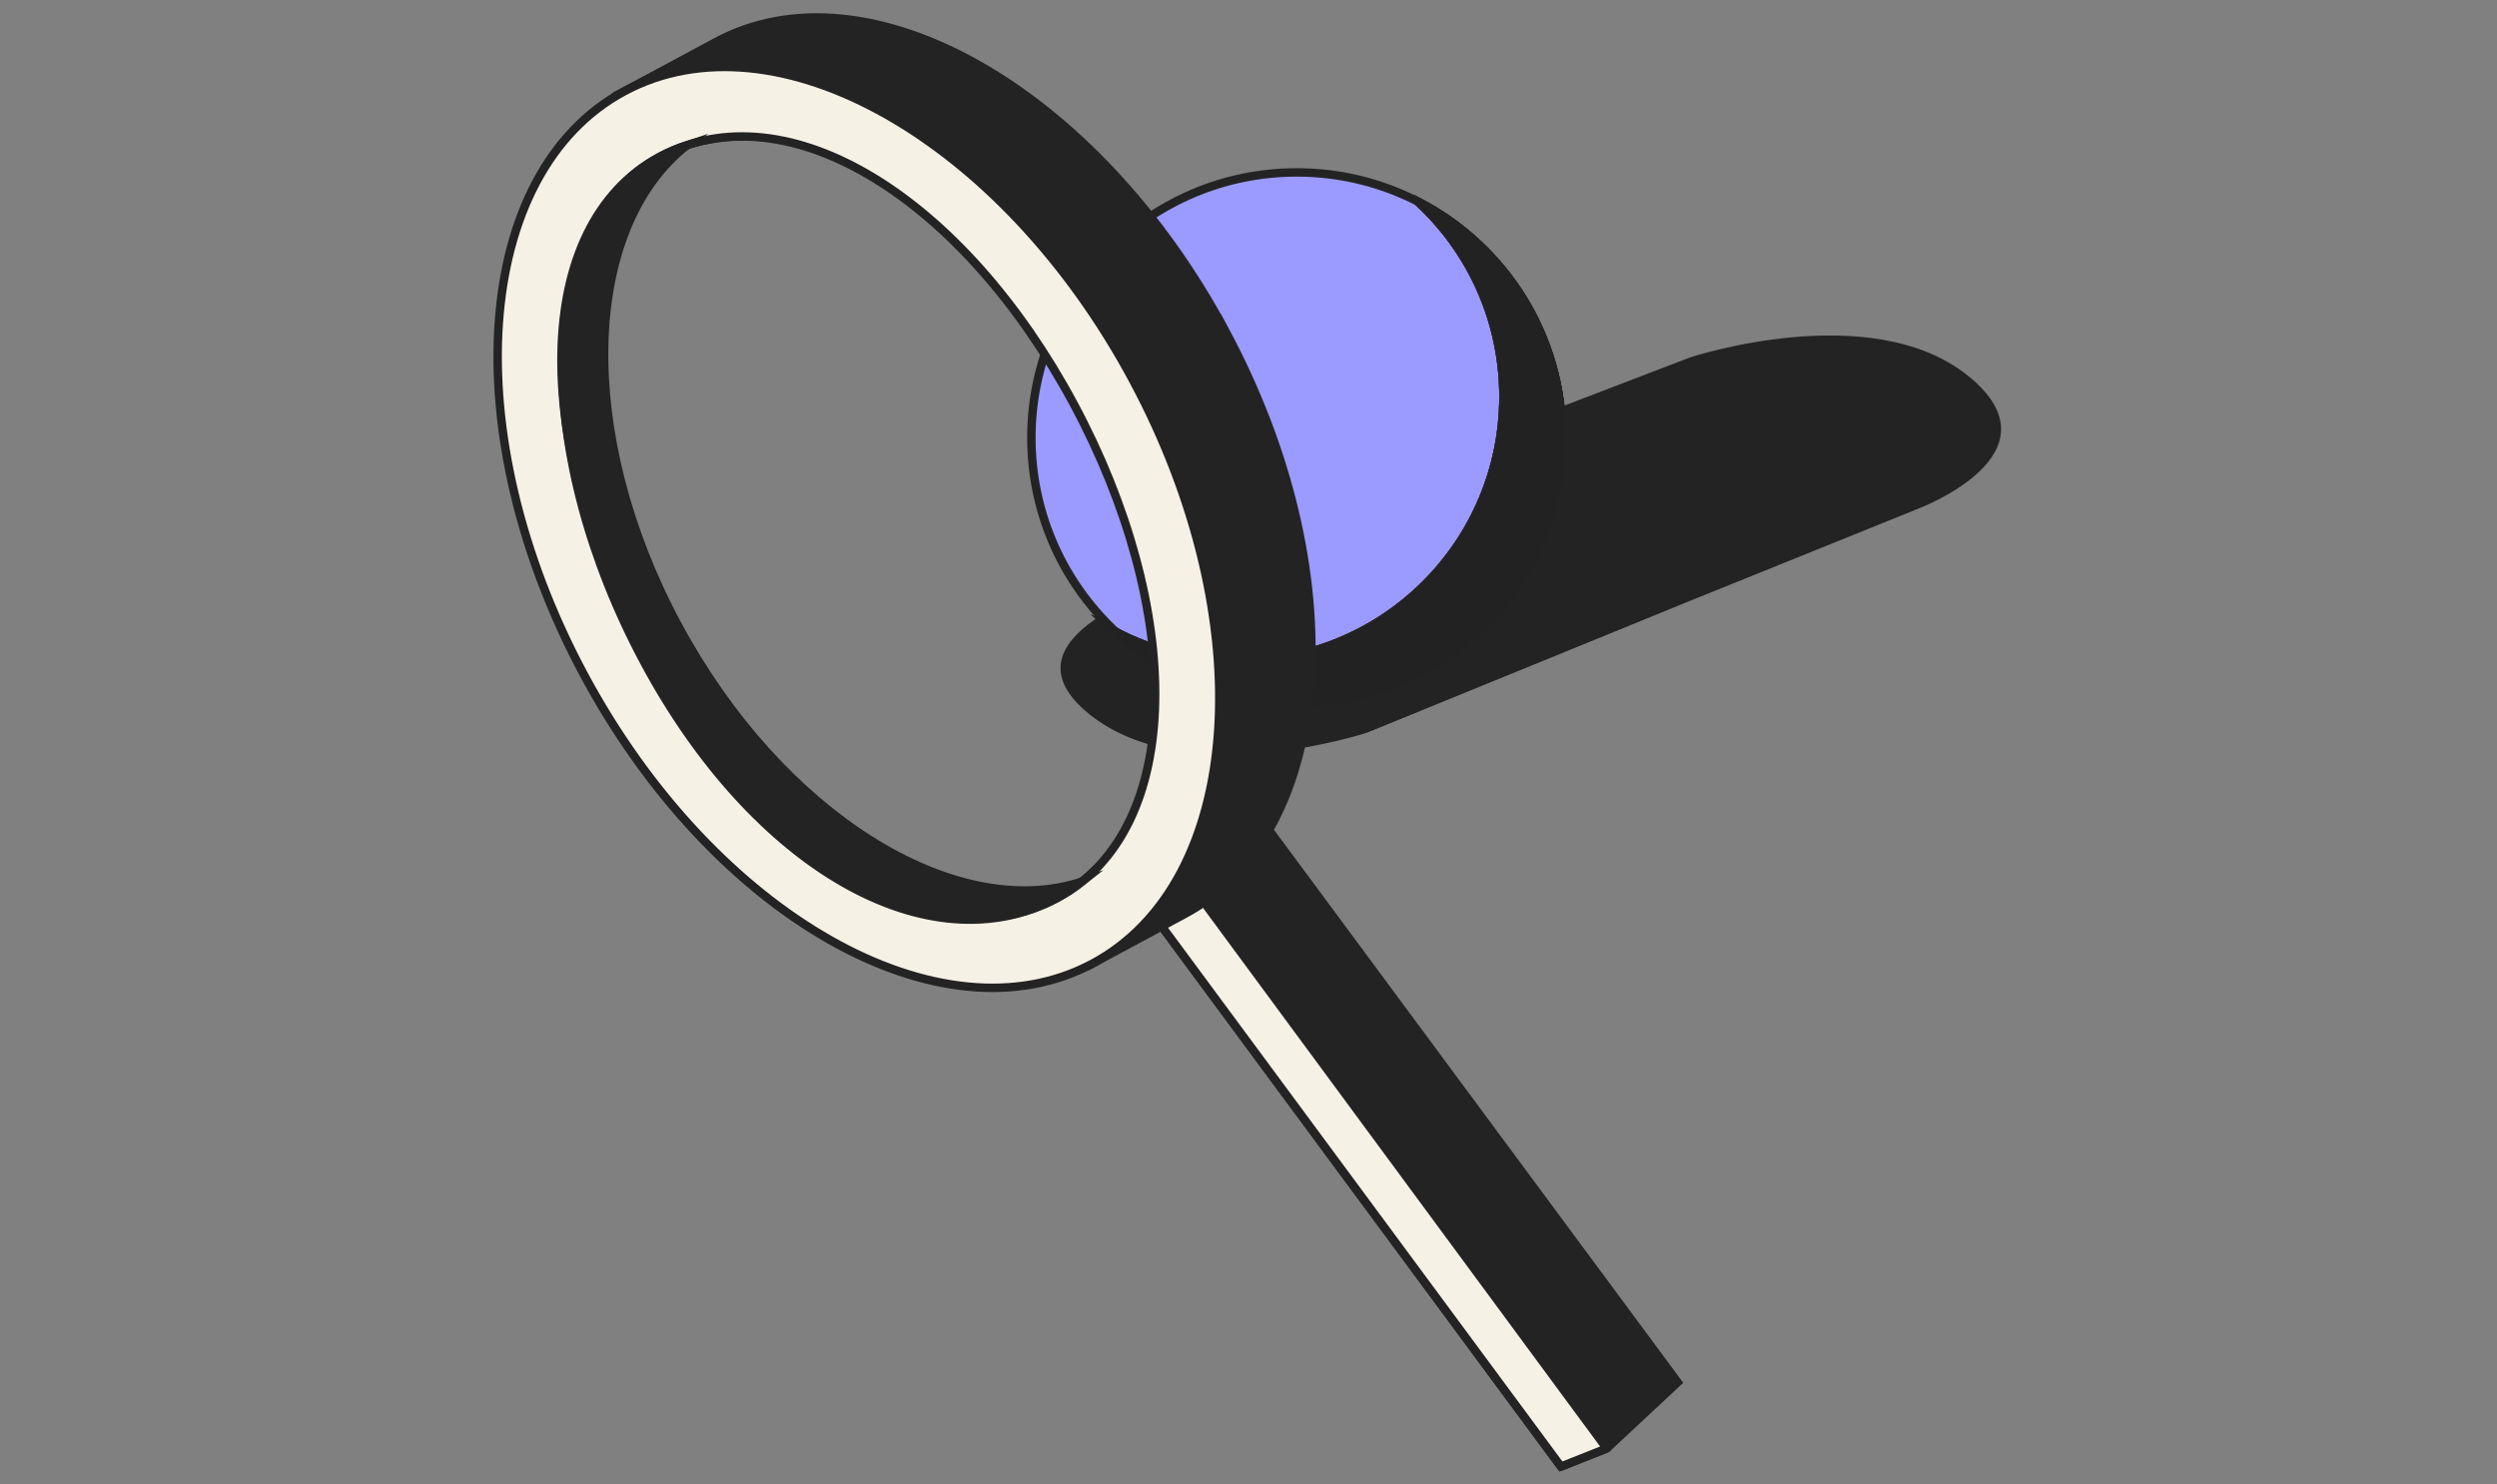 <svg width="286" height="170" viewBox="0 0 286 170" fill="none" xmlns="http://www.w3.org/2000/svg">
<rect x="0" y="0" width="286" height="170" fill="#808080" stroke="none"/>
<path d="M225.373 43.013C214.239 34.104 193.586 40.939 193.586 40.939L179.112 46.488L178.393 46.28L172.652 48.963L137.285 62.515L140.369 64.046L133.956 67.042C133.956 67.042 113.678 72.94 124.812 81.85C135.946 90.759 156.599 83.923 156.599 83.923L193.753 68.756L219.819 58.227C219.819 58.227 236.502 51.917 225.368 43.008L225.373 43.013Z" fill="#232323"/>
<path d="M148.527 80.542C165.314 80.542 178.923 66.933 178.923 50.146C178.923 33.359 165.314 19.75 148.527 19.75C131.74 19.75 118.131 33.359 118.131 50.146C118.131 66.933 131.74 80.542 148.527 80.542Z" fill="#9A9AFF" stroke="#232323" stroke-width="0.965" stroke-miterlimit="10"/>
<path opacity="0.5" d="M162.469 23.142C168.45 28.691 172.202 36.621 172.202 45.426C172.202 62.213 158.593 75.822 141.806 75.822C136.778 75.822 132.042 74.592 127.863 72.43C133.287 77.463 140.545 80.542 148.527 80.542C165.314 80.542 178.923 66.933 178.923 50.146C178.923 38.387 172.238 28.191 162.469 23.137V23.142Z" fill="#232323" stroke="#232323" stroke-width="0.965" stroke-miterlimit="10"/>
<path opacity="0.5" d="M162.469 23.142C168.45 28.691 172.202 36.621 172.202 45.426C172.202 62.213 158.593 75.822 141.806 75.822C136.778 75.822 132.042 74.592 127.863 72.43C133.287 77.463 140.545 80.542 148.527 80.542C165.314 80.542 178.923 66.933 178.923 50.146C178.923 38.387 172.238 28.191 162.469 23.137V23.142Z" fill="#232323" stroke="#232323" stroke-width="0.965" stroke-miterlimit="10"/>
<path opacity="0.5" d="M162.469 23.142C168.45 28.691 172.202 36.621 172.202 45.426C172.202 62.213 158.593 75.822 141.806 75.822C136.778 75.822 132.042 74.592 127.863 72.43C133.287 77.463 140.545 80.542 148.527 80.542C165.314 80.542 178.923 66.933 178.923 50.146C178.923 38.387 172.238 28.191 162.469 23.137V23.142Z" fill="#232323" stroke="#232323" stroke-width="0.965" stroke-miterlimit="10"/>
<path opacity="0.5" d="M162.469 23.142C168.45 28.691 172.202 36.621 172.202 45.426C172.202 62.213 158.593 75.822 141.806 75.822C136.778 75.822 132.042 74.592 127.863 72.43C133.287 77.463 140.545 80.542 148.527 80.542C165.314 80.542 178.923 66.933 178.923 50.146C178.923 38.387 172.238 28.191 162.469 23.137V23.142Z" fill="#232323" stroke="#232323" stroke-width="0.965" stroke-miterlimit="10"/>
<path opacity="0.5" d="M162.469 23.142C168.45 28.691 172.202 36.621 172.202 45.426C172.202 62.213 158.593 75.822 141.806 75.822C136.778 75.822 132.042 74.592 127.863 72.43C133.287 77.463 140.545 80.542 148.527 80.542C165.314 80.542 178.923 66.933 178.923 50.146C178.923 38.387 172.238 28.191 162.469 23.137V23.142Z" fill="#232323" stroke="#232323" stroke-width="0.965" stroke-miterlimit="10"/>
<path opacity="0.5" d="M162.469 23.142C168.45 28.691 172.202 36.621 172.202 45.426C172.202 62.213 158.593 75.822 141.806 75.822C136.778 75.822 132.042 74.592 127.863 72.43C133.287 77.463 140.545 80.542 148.527 80.542C165.314 80.542 178.923 66.933 178.923 50.146C178.923 38.387 172.238 28.191 162.469 23.137V23.142Z" fill="#232323" stroke="#232323" stroke-width="0.965" stroke-miterlimit="10"/>
<path opacity="0.5" d="M162.469 23.142C168.45 28.691 172.202 36.621 172.202 45.426C172.202 62.213 158.593 75.822 141.806 75.822C136.778 75.822 132.042 74.592 127.863 72.43C133.287 77.463 140.545 80.542 148.527 80.542C165.314 80.542 178.923 66.933 178.923 50.146C178.923 38.387 172.238 28.191 162.469 23.137V23.142Z" fill="#232323" stroke="#232323" stroke-width="0.965" stroke-miterlimit="10"/>
<path d="M129.51 101.305L178.788 168.001L184.034 165.922L192.152 158.346L144.286 93.662L129.51 101.305Z" fill="#232323" stroke="#232323" stroke-width="0.965" stroke-miterlimit="10"/>
<path d="M178.788 168L129.51 101.305L134.725 99.033L184.034 165.921L178.788 168Z" fill="#F6F1E5" stroke="#232323" stroke-width="0.965" stroke-linecap="round" stroke-linejoin="round"/>
<path d="M140.316 37.865C125.504 10.272 99.416 -4.535 82.056 4.791L71.5 10.46L74.715 10.996C71.917 14.529 69.937 18.942 68.775 23.949C70.594 21.458 72.844 19.421 75.538 17.978C90.288 10.059 112.447 22.636 125.03 46.071C137.617 69.507 135.862 94.927 121.112 102.846C118.418 104.295 115.479 105.05 112.395 105.191C116.74 106.817 121.054 107.614 125.149 107.473V110.365L135.705 104.696C153.065 95.375 155.129 65.448 140.316 37.86V37.865Z" fill="#232323" stroke="#232323" stroke-width="0.965" stroke-miterlimit="10"/>
<path d="M129.765 43.53C114.947 15.942 88.865 1.135 71.5 10.461C54.14 19.782 52.076 49.704 66.889 77.297C81.701 104.89 107.789 119.692 125.154 110.371C142.514 101.05 144.583 71.123 129.765 43.535V43.53ZM121.116 102.853C106.366 110.772 86.182 97.747 73.6 74.312C61.012 50.871 60.788 25.899 75.538 17.979C90.288 10.06 110.404 22.846 122.987 46.281C135.575 69.716 135.861 94.933 121.111 102.853H121.116Z" fill="#F6F1E5" stroke="#232323" stroke-width="0.965" stroke-linecap="round" stroke-linejoin="round"/>
<path d="M77.591 71.55C65.863 49.709 66.593 26.154 78.68 16.635C77.602 16.989 76.549 17.432 75.538 17.979C60.788 25.898 61.221 52.46 73.809 75.895C86.396 99.331 106.367 110.772 121.117 102.853C122.122 102.311 123.06 101.686 123.946 100.987C109.337 105.781 89.314 93.375 77.596 71.55H77.591Z" fill="#232323" stroke="#232323" stroke-width="0.965" stroke-miterlimit="10"/>
</svg>

